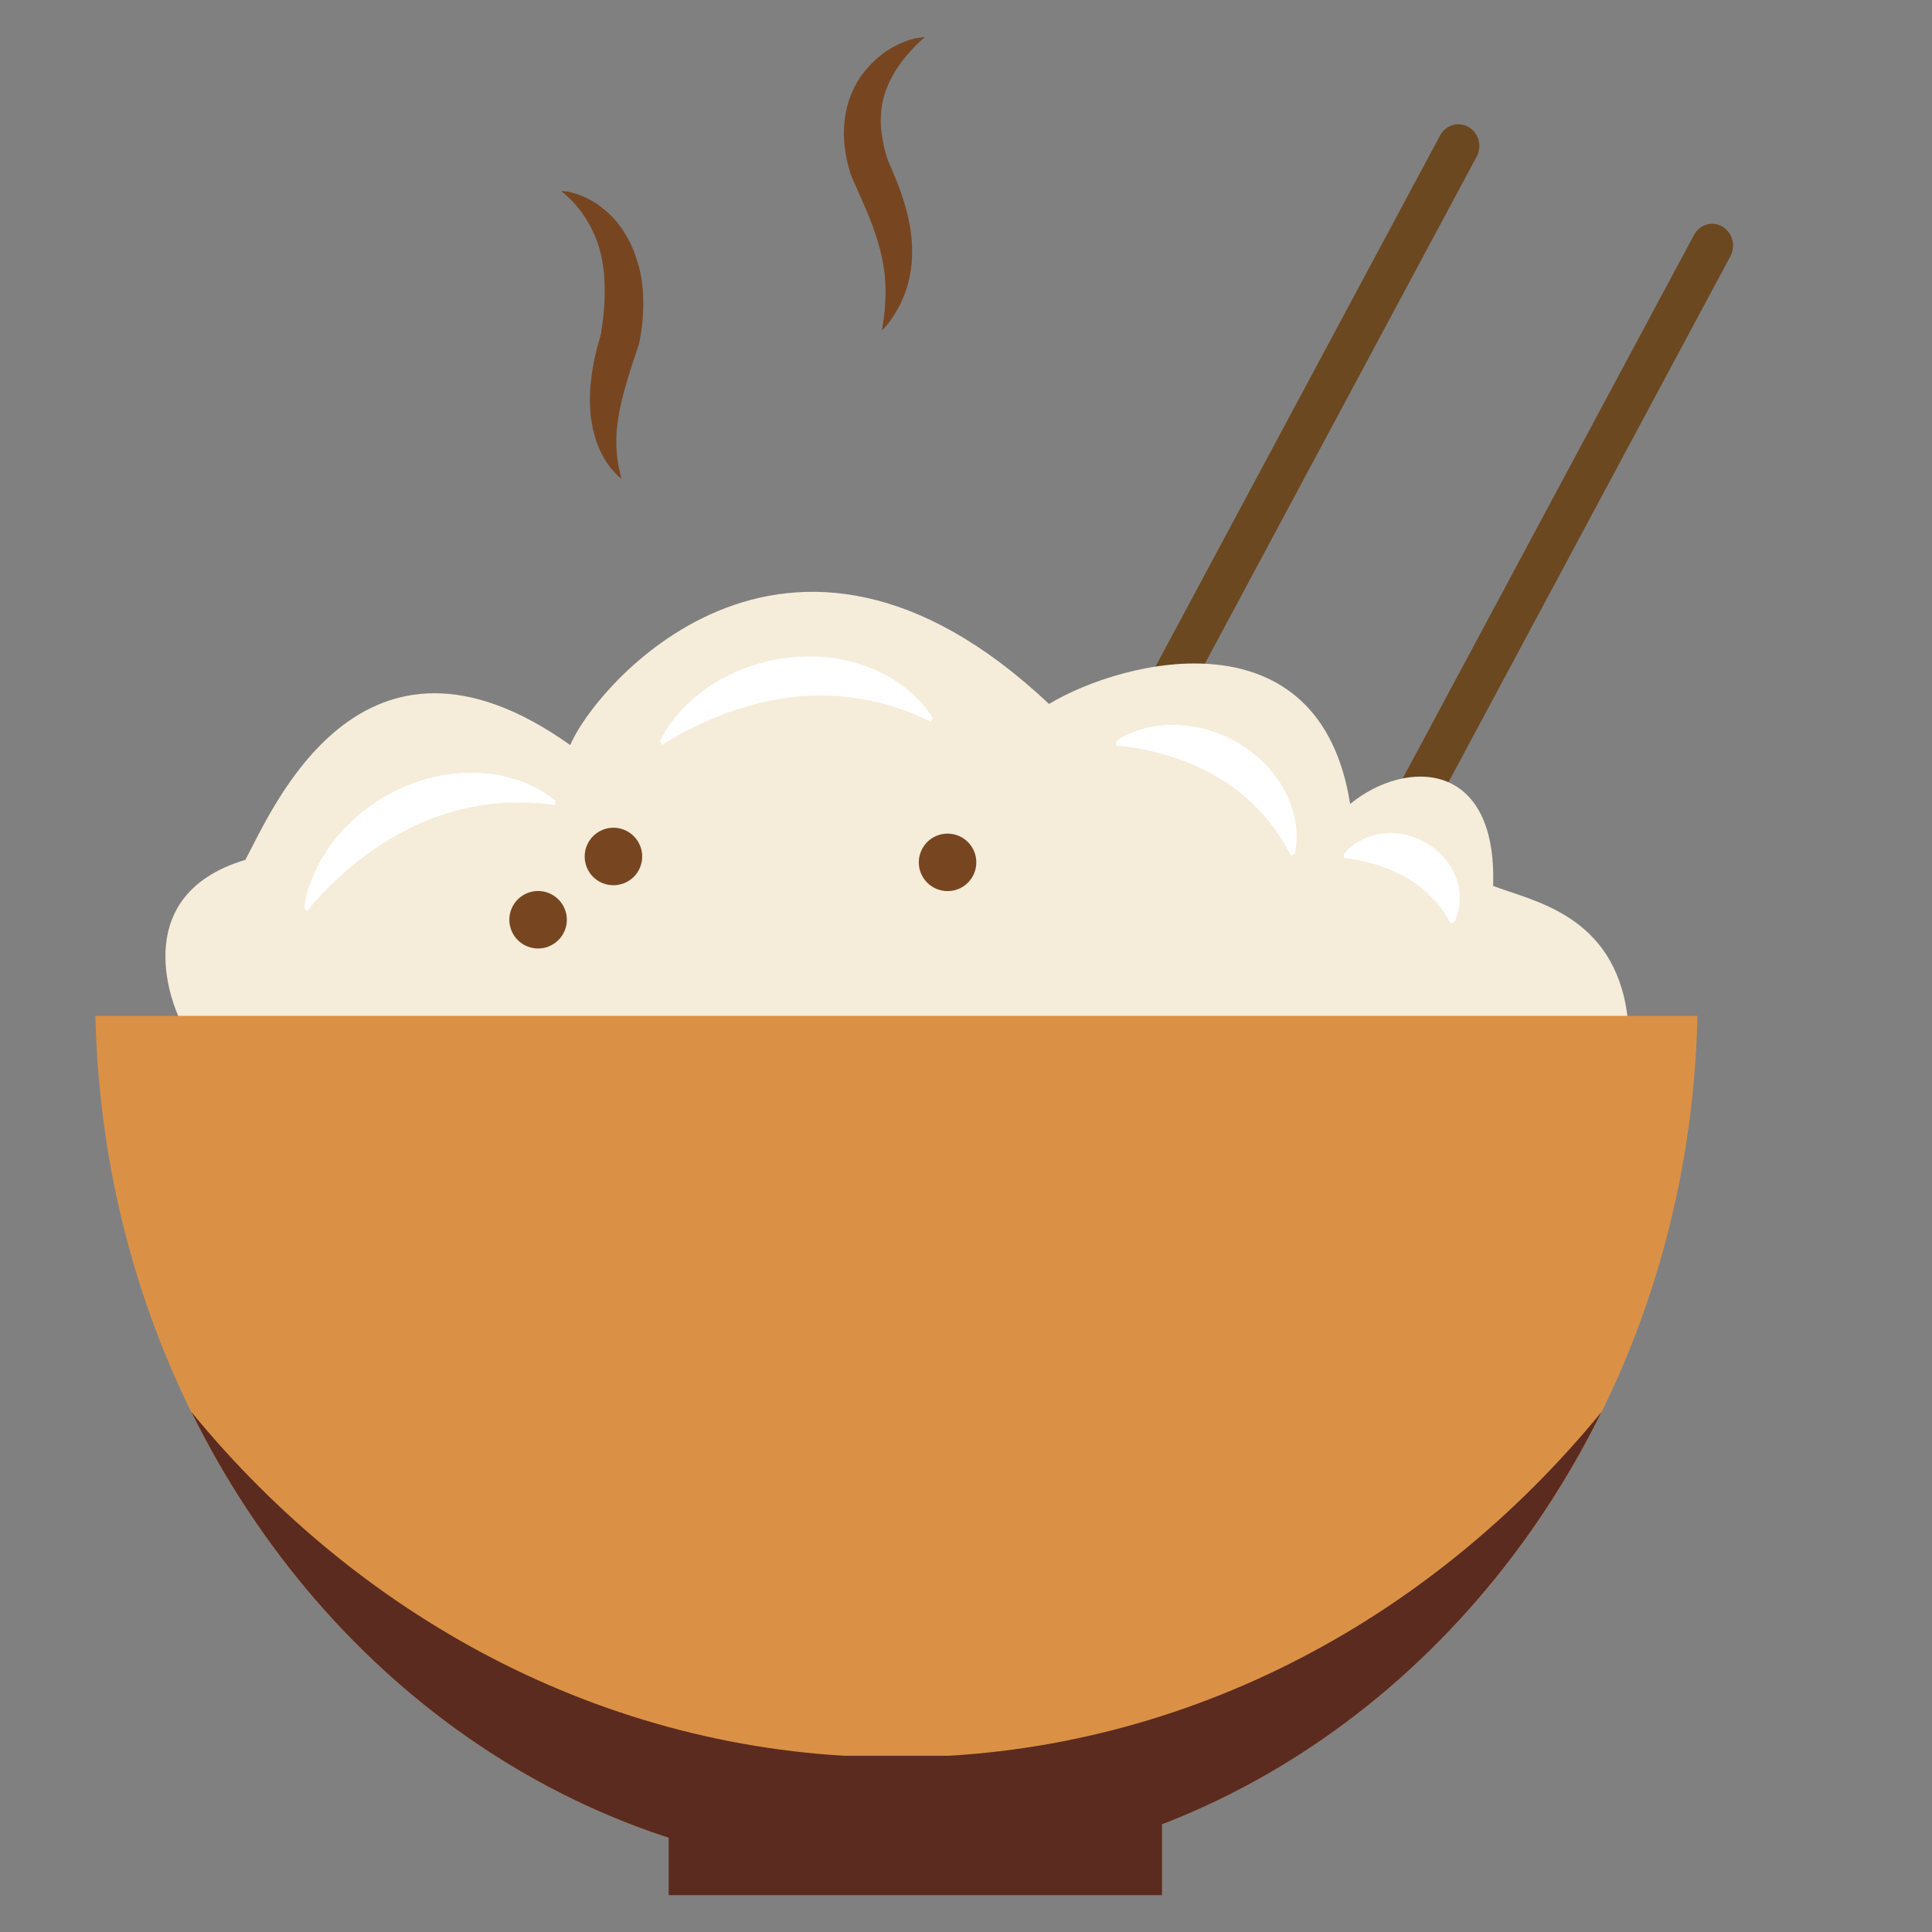 <svg width="35" height="35" viewBox="0 0 35 35" fill="none" xmlns="http://www.w3.org/2000/svg">
<rect x="0" y="0" width="35" height="35" fill="#808080" stroke="none"/>
<path d="M26.089 2.453L19.681 14.412C19.58 14.6 19.645 14.841 19.828 14.947C20.009 15.053 20.241 14.983 20.342 14.795L26.752 2.836C26.854 2.648 26.788 2.407 26.605 2.301C26.422 2.195 26.19 2.265 26.089 2.453ZM30.688 4.257L24.278 16.216C24.177 16.404 24.242 16.645 24.425 16.751C24.606 16.857 24.837 16.787 24.939 16.599L31.349 4.64C31.45 4.452 31.385 4.211 31.202 4.105C31.021 3.998 30.789 4.066 30.688 4.257Z" fill="#6C4820"/>
<path d="M3.229 18.403C3.229 18.403 2.209 16.245 4.445 15.577C4.915 14.713 6.523 10.79 10.331 13.498C10.725 12.516 14.216 8.238 19.004 12.753C20.378 11.928 23.909 11.074 24.459 14.564C25.479 13.734 27.128 13.773 27.049 16.049C27.755 16.324 29.246 16.561 29.482 18.403C23.087 21.818 8.371 22.643 8.371 22.643L4.524 20.289L3.229 18.403Z" fill="#F5ECDA"/>
<path d="M1.729 18.403C1.92 27.02 8.342 33.944 16.24 33.944C24.138 33.944 30.56 27.02 30.751 18.403H1.729Z" fill="#DB9145"/>
<path d="M16.24 31.836C11.166 31.836 6.61 29.417 3.466 25.578C5.918 30.56 10.717 33.946 16.24 33.946C21.763 33.946 26.559 30.56 29.014 25.578C25.87 29.417 21.314 31.836 16.24 31.836Z" fill="#5B2B20"/>
<path d="M11.957 13.438C11.957 13.438 11.959 13.433 11.964 13.421C11.969 13.409 11.976 13.394 11.986 13.373C11.995 13.353 12.008 13.327 12.024 13.3C12.039 13.271 12.058 13.24 12.08 13.206C12.123 13.136 12.181 13.059 12.251 12.972C12.268 12.95 12.287 12.929 12.306 12.907C12.326 12.885 12.348 12.864 12.367 12.839C12.41 12.794 12.456 12.75 12.507 12.704C12.557 12.659 12.61 12.613 12.668 12.567C12.697 12.543 12.726 12.524 12.758 12.499L12.852 12.434C12.917 12.391 12.984 12.348 13.054 12.309C13.09 12.29 13.127 12.268 13.163 12.251C13.199 12.232 13.237 12.213 13.276 12.196C13.315 12.176 13.353 12.159 13.394 12.145C13.435 12.128 13.474 12.111 13.515 12.097C13.597 12.068 13.681 12.037 13.768 12.015C13.811 12.003 13.855 11.991 13.898 11.981C13.942 11.971 13.987 11.962 14.033 11.952C14.123 11.933 14.214 11.923 14.306 11.911C14.397 11.901 14.489 11.897 14.583 11.892H14.721L14.79 11.894H14.824L14.858 11.897C15.041 11.909 15.22 11.935 15.389 11.979C15.557 12.02 15.717 12.075 15.864 12.14C15.9 12.157 15.936 12.174 15.97 12.191L16.071 12.241C16.136 12.28 16.197 12.316 16.254 12.355C16.283 12.374 16.31 12.393 16.336 12.413C16.363 12.432 16.389 12.451 16.413 12.47C16.438 12.49 16.462 12.509 16.483 12.528C16.495 12.538 16.505 12.548 16.517 12.557C16.527 12.567 16.539 12.577 16.549 12.586C16.59 12.627 16.626 12.661 16.66 12.697C16.676 12.714 16.691 12.731 16.708 12.748C16.722 12.762 16.737 12.782 16.749 12.799C16.775 12.83 16.797 12.859 16.814 12.885C16.833 12.912 16.848 12.934 16.86 12.953C16.872 12.97 16.881 12.987 16.886 12.996C16.891 13.006 16.896 13.011 16.896 13.011L16.862 13.073C16.862 13.073 16.843 13.066 16.809 13.049C16.775 13.033 16.725 13.011 16.662 12.982C16.631 12.965 16.594 12.953 16.556 12.936C16.517 12.921 16.474 12.902 16.428 12.885C16.382 12.866 16.334 12.852 16.281 12.835C16.254 12.825 16.228 12.818 16.201 12.808C16.175 12.799 16.146 12.789 16.117 12.782C16.059 12.765 15.999 12.748 15.936 12.731C15.873 12.716 15.808 12.702 15.741 12.688C15.606 12.661 15.463 12.639 15.316 12.623C15.167 12.606 15.015 12.601 14.858 12.598C14.819 12.596 14.778 12.601 14.74 12.601C14.701 12.603 14.66 12.603 14.622 12.606C14.583 12.608 14.542 12.613 14.504 12.615C14.465 12.618 14.424 12.62 14.385 12.627C14.306 12.637 14.226 12.644 14.149 12.659C14.11 12.666 14.072 12.671 14.031 12.678C13.992 12.685 13.954 12.692 13.915 12.702C13.838 12.716 13.763 12.736 13.688 12.755C13.65 12.765 13.614 12.774 13.578 12.787C13.541 12.796 13.505 12.806 13.469 12.818C13.397 12.839 13.327 12.861 13.259 12.885C13.192 12.907 13.124 12.934 13.059 12.958C12.994 12.982 12.934 13.008 12.873 13.033C12.813 13.059 12.755 13.083 12.702 13.11C12.594 13.16 12.495 13.211 12.408 13.254C12.321 13.3 12.246 13.341 12.186 13.377C12.126 13.414 12.08 13.442 12.049 13.462C12.034 13.471 12.022 13.479 12.012 13.486C12.005 13.491 12 13.493 12 13.493L11.957 13.438ZM5.515 16.464V16.447C5.515 16.435 5.518 16.418 5.52 16.397C5.523 16.375 5.527 16.348 5.532 16.315C5.537 16.283 5.547 16.247 5.556 16.209C5.576 16.129 5.605 16.037 5.646 15.934C5.655 15.907 5.667 15.881 5.679 15.854C5.691 15.828 5.703 15.799 5.716 15.772C5.742 15.717 5.773 15.659 5.805 15.598C5.836 15.538 5.875 15.48 5.916 15.418C5.935 15.386 5.957 15.357 5.978 15.326C6 15.295 6.022 15.263 6.046 15.234C6.094 15.174 6.145 15.111 6.2 15.053C6.227 15.024 6.256 14.993 6.285 14.964L6.374 14.875C6.405 14.846 6.437 14.817 6.47 14.788C6.504 14.762 6.535 14.73 6.572 14.704C6.642 14.651 6.712 14.595 6.786 14.547C6.822 14.52 6.861 14.499 6.9 14.472C6.938 14.448 6.979 14.426 7.018 14.405C7.097 14.359 7.182 14.32 7.264 14.279C7.348 14.241 7.435 14.207 7.519 14.176C7.563 14.161 7.606 14.147 7.652 14.132L7.717 14.113L7.751 14.103L7.785 14.096C7.961 14.05 8.139 14.019 8.313 14.007C8.487 13.992 8.655 13.997 8.814 14.012C8.853 14.016 8.894 14.021 8.93 14.026C8.969 14.031 9.005 14.036 9.044 14.043C9.116 14.057 9.186 14.074 9.253 14.094C9.287 14.101 9.319 14.113 9.35 14.123C9.381 14.132 9.413 14.142 9.442 14.154C9.47 14.166 9.499 14.176 9.526 14.185C9.54 14.19 9.552 14.195 9.567 14.202C9.579 14.209 9.593 14.214 9.606 14.221C9.656 14.245 9.704 14.267 9.745 14.291C9.767 14.303 9.786 14.313 9.806 14.325C9.825 14.335 9.842 14.349 9.861 14.359C9.895 14.381 9.926 14.402 9.95 14.422C9.977 14.441 9.999 14.458 10.015 14.47C10.032 14.482 10.047 14.494 10.054 14.501C10.064 14.508 10.066 14.513 10.066 14.513L10.054 14.585L9.996 14.578C9.958 14.573 9.905 14.569 9.835 14.559C9.801 14.554 9.762 14.552 9.719 14.549C9.678 14.547 9.632 14.544 9.581 14.542C9.533 14.537 9.48 14.54 9.427 14.54H9.256C9.196 14.542 9.133 14.544 9.07 14.549C9.005 14.554 8.94 14.561 8.872 14.569C8.737 14.585 8.595 14.61 8.448 14.641C8.301 14.672 8.154 14.713 8.004 14.764C7.966 14.776 7.929 14.79 7.893 14.803C7.857 14.817 7.818 14.829 7.782 14.844C7.746 14.858 7.71 14.875 7.674 14.889C7.638 14.906 7.599 14.921 7.565 14.938C7.493 14.971 7.421 15.003 7.351 15.041C7.314 15.061 7.281 15.078 7.245 15.097C7.211 15.116 7.177 15.135 7.141 15.155C7.071 15.193 7.006 15.237 6.941 15.275C6.907 15.295 6.876 15.319 6.844 15.338C6.813 15.36 6.781 15.379 6.75 15.403C6.69 15.447 6.63 15.49 6.572 15.533C6.514 15.577 6.458 15.62 6.405 15.664C6.352 15.707 6.302 15.75 6.251 15.794C6.203 15.837 6.154 15.878 6.113 15.919C6.027 16.001 5.947 16.078 5.88 16.148C5.812 16.218 5.754 16.281 5.708 16.334C5.662 16.387 5.626 16.428 5.605 16.459C5.593 16.474 5.585 16.486 5.578 16.493C5.573 16.5 5.568 16.505 5.568 16.505L5.515 16.464ZM20.217 13.43C20.217 13.43 20.221 13.428 20.229 13.421C20.236 13.416 20.248 13.406 20.265 13.397C20.279 13.387 20.299 13.373 20.323 13.36C20.345 13.346 20.371 13.332 20.402 13.317C20.463 13.286 20.535 13.257 20.622 13.228C20.643 13.221 20.665 13.213 20.689 13.209C20.711 13.201 20.735 13.196 20.759 13.189C20.808 13.177 20.858 13.168 20.914 13.158C21.022 13.139 21.138 13.129 21.261 13.131C21.324 13.131 21.386 13.134 21.451 13.141C21.483 13.143 21.517 13.146 21.55 13.153C21.584 13.158 21.615 13.163 21.649 13.168C21.717 13.18 21.782 13.196 21.852 13.213C21.886 13.223 21.919 13.233 21.953 13.245C21.987 13.254 22.021 13.269 22.054 13.281C22.088 13.293 22.122 13.307 22.156 13.319C22.189 13.334 22.221 13.348 22.255 13.365C22.322 13.394 22.385 13.433 22.447 13.469C22.51 13.508 22.573 13.549 22.631 13.592C22.66 13.614 22.689 13.638 22.718 13.659C22.747 13.684 22.775 13.705 22.802 13.729C22.91 13.826 23.009 13.932 23.094 14.045C23.178 14.156 23.248 14.272 23.306 14.388C23.32 14.417 23.332 14.446 23.345 14.475C23.357 14.504 23.369 14.53 23.378 14.559C23.398 14.617 23.417 14.672 23.431 14.725C23.439 14.752 23.446 14.778 23.451 14.805C23.456 14.832 23.463 14.856 23.465 14.882C23.47 14.906 23.472 14.933 23.477 14.954C23.48 14.967 23.482 14.979 23.482 14.988C23.482 15 23.484 15.012 23.484 15.024C23.487 15.07 23.492 15.111 23.489 15.152C23.489 15.191 23.489 15.227 23.487 15.261C23.484 15.295 23.482 15.323 23.477 15.35C23.475 15.377 23.47 15.398 23.468 15.418C23.465 15.434 23.46 15.449 23.458 15.459C23.456 15.468 23.456 15.473 23.456 15.473L23.39 15.504C23.39 15.504 23.383 15.49 23.369 15.466C23.354 15.439 23.335 15.403 23.308 15.355C23.296 15.331 23.279 15.307 23.263 15.278C23.246 15.251 23.226 15.22 23.207 15.188C23.188 15.157 23.164 15.123 23.14 15.09C23.116 15.056 23.094 15.017 23.065 14.981C23.036 14.945 23.007 14.906 22.978 14.868C22.947 14.829 22.913 14.79 22.879 14.752C22.809 14.675 22.732 14.595 22.648 14.518C22.563 14.441 22.474 14.364 22.378 14.291C22.329 14.255 22.279 14.221 22.23 14.188C22.18 14.156 22.129 14.123 22.076 14.091C22.023 14.06 21.972 14.028 21.917 13.999L21.837 13.956C21.811 13.944 21.782 13.93 21.755 13.918C21.702 13.891 21.647 13.869 21.591 13.845C21.536 13.823 21.483 13.802 21.43 13.78C21.377 13.761 21.324 13.742 21.271 13.725C21.218 13.705 21.167 13.691 21.116 13.676C21.015 13.647 20.919 13.621 20.829 13.602C20.74 13.582 20.656 13.565 20.583 13.553C20.509 13.541 20.443 13.532 20.39 13.524C20.337 13.517 20.294 13.512 20.267 13.512C20.253 13.512 20.243 13.51 20.236 13.51H20.224L20.217 13.43ZM24.35 15.468C24.35 15.468 24.353 15.466 24.358 15.459C24.362 15.454 24.369 15.444 24.379 15.432C24.389 15.42 24.401 15.408 24.415 15.393C24.43 15.379 24.447 15.364 24.466 15.348C24.505 15.314 24.553 15.28 24.608 15.249C24.664 15.217 24.729 15.184 24.801 15.159C24.944 15.109 25.115 15.08 25.296 15.097C25.341 15.099 25.387 15.107 25.433 15.116C25.455 15.121 25.479 15.126 25.503 15.133C25.525 15.138 25.549 15.145 25.57 15.152C25.616 15.167 25.662 15.184 25.706 15.203C25.751 15.222 25.795 15.246 25.836 15.27C25.879 15.295 25.92 15.323 25.959 15.352C25.978 15.367 25.997 15.384 26.017 15.398C26.036 15.415 26.055 15.43 26.072 15.447C26.108 15.48 26.142 15.516 26.173 15.553C26.205 15.591 26.234 15.627 26.26 15.668C26.313 15.748 26.354 15.832 26.383 15.914C26.398 15.955 26.41 15.996 26.419 16.037C26.429 16.078 26.434 16.119 26.439 16.158C26.441 16.177 26.444 16.197 26.444 16.216C26.444 16.235 26.446 16.252 26.444 16.271V16.348C26.444 16.358 26.441 16.365 26.441 16.375C26.436 16.409 26.434 16.438 26.427 16.467C26.422 16.496 26.415 16.52 26.407 16.546C26.4 16.57 26.393 16.592 26.386 16.611C26.378 16.631 26.371 16.645 26.366 16.66C26.361 16.672 26.354 16.684 26.352 16.689C26.349 16.696 26.347 16.698 26.347 16.698L26.282 16.73C26.282 16.73 26.277 16.722 26.267 16.705C26.258 16.691 26.246 16.669 26.229 16.64C26.212 16.611 26.19 16.58 26.166 16.541C26.154 16.522 26.14 16.503 26.125 16.483C26.111 16.464 26.096 16.44 26.077 16.418C26.06 16.397 26.041 16.375 26.024 16.351C26.005 16.329 25.983 16.305 25.961 16.283C25.918 16.238 25.869 16.192 25.819 16.146C25.768 16.1 25.713 16.054 25.655 16.013C25.626 15.992 25.595 15.972 25.566 15.953C25.534 15.934 25.503 15.914 25.472 15.898C25.44 15.878 25.409 15.861 25.375 15.844C25.344 15.828 25.31 15.811 25.276 15.796C25.245 15.779 25.211 15.767 25.177 15.753C25.144 15.741 25.112 15.726 25.078 15.714C25.045 15.702 25.013 15.693 24.982 15.68C24.951 15.668 24.919 15.659 24.888 15.652C24.828 15.635 24.767 15.618 24.714 15.606C24.659 15.594 24.611 15.584 24.565 15.574C24.519 15.567 24.48 15.56 24.449 15.555C24.418 15.55 24.391 15.548 24.374 15.545C24.358 15.543 24.348 15.543 24.348 15.543L24.35 15.468Z" fill="white"/>
<path d="M9.227 16.662C9.227 16.8 9.282 16.933 9.379 17.03C9.477 17.128 9.61 17.183 9.748 17.183C9.886 17.183 10.018 17.128 10.116 17.03C10.214 16.933 10.269 16.8 10.269 16.662C10.269 16.524 10.214 16.391 10.116 16.294C10.018 16.196 9.886 16.141 9.748 16.141C9.61 16.141 9.477 16.196 9.379 16.294C9.282 16.391 9.227 16.524 9.227 16.662Z" fill="#774621"/>
<path d="M10.592 15.516C10.592 15.655 10.647 15.787 10.744 15.885C10.842 15.982 10.975 16.037 11.113 16.037C11.251 16.037 11.383 15.982 11.481 15.885C11.579 15.787 11.634 15.655 11.634 15.516C11.634 15.378 11.579 15.246 11.481 15.148C11.383 15.05 11.251 14.995 11.113 14.995C10.975 14.995 10.842 15.05 10.744 15.148C10.647 15.246 10.592 15.378 10.592 15.516Z" fill="#774621"/>
<path d="M16.645 15.623C16.645 15.761 16.7 15.893 16.798 15.991C16.895 16.089 17.028 16.143 17.166 16.143C17.304 16.143 17.437 16.089 17.534 15.991C17.632 15.893 17.687 15.761 17.687 15.623C17.687 15.484 17.632 15.352 17.534 15.254C17.437 15.156 17.304 15.102 17.166 15.102C17.028 15.102 16.895 15.156 16.798 15.254C16.7 15.352 16.645 15.484 16.645 15.623Z" fill="#774621"/>
<path d="M12.114 31.807H21.051V34.332H12.114V31.807Z" fill="#5B2B20"/>
<path d="M10.167 3.461C10.237 3.461 10.305 3.475 10.372 3.492C10.406 3.502 10.44 3.511 10.474 3.523C10.508 3.535 10.539 3.548 10.573 3.562C10.606 3.576 10.638 3.591 10.669 3.608C10.7 3.625 10.732 3.642 10.763 3.661C10.794 3.68 10.823 3.699 10.852 3.721C10.881 3.743 10.91 3.765 10.939 3.789C10.995 3.834 11.05 3.885 11.101 3.938C11.125 3.965 11.151 3.991 11.173 4.02C11.195 4.049 11.219 4.078 11.241 4.107L11.303 4.199C11.323 4.23 11.342 4.261 11.361 4.295C11.38 4.326 11.395 4.36 11.414 4.394L11.438 4.445L11.46 4.495C11.475 4.529 11.491 4.563 11.501 4.599L11.537 4.705C11.549 4.741 11.556 4.775 11.569 4.811C11.578 4.847 11.588 4.884 11.595 4.917L11.617 5.026C11.624 5.062 11.627 5.098 11.631 5.134C11.643 5.207 11.646 5.279 11.651 5.351C11.653 5.388 11.653 5.424 11.653 5.46V5.568C11.651 5.641 11.646 5.711 11.643 5.783C11.636 5.853 11.629 5.923 11.619 5.993C11.607 6.063 11.598 6.13 11.583 6.2L11.578 6.224L11.573 6.241L11.472 6.545L11.424 6.695L11.378 6.842C11.364 6.89 11.349 6.941 11.335 6.989C11.32 7.037 11.306 7.088 11.294 7.136C11.267 7.235 11.245 7.331 11.226 7.43C11.216 7.478 11.207 7.529 11.2 7.58C11.192 7.63 11.185 7.679 11.18 7.729C11.178 7.753 11.175 7.78 11.173 7.804C11.171 7.831 11.171 7.855 11.168 7.879C11.166 7.905 11.166 7.929 11.166 7.956V8.072L11.168 8.11L11.171 8.149L11.173 8.187L11.18 8.267C11.183 8.294 11.185 8.32 11.19 8.347C11.197 8.4 11.207 8.453 11.219 8.508L11.238 8.59C11.245 8.617 11.253 8.646 11.26 8.675C11.238 8.655 11.216 8.638 11.195 8.619C11.173 8.6 11.154 8.578 11.132 8.556C11.11 8.535 11.094 8.513 11.074 8.491C11.055 8.47 11.038 8.446 11.021 8.421C10.987 8.373 10.954 8.323 10.925 8.269C10.91 8.243 10.896 8.216 10.884 8.19L10.864 8.149L10.848 8.108C10.835 8.079 10.823 8.052 10.814 8.024L10.785 7.937C10.775 7.908 10.768 7.879 10.761 7.85C10.753 7.821 10.746 7.792 10.739 7.761C10.727 7.7 10.717 7.642 10.708 7.582C10.7 7.522 10.693 7.462 10.691 7.401C10.684 7.281 10.686 7.16 10.693 7.042C10.698 6.982 10.703 6.924 10.71 6.866C10.717 6.808 10.725 6.75 10.734 6.692C10.744 6.634 10.753 6.577 10.765 6.521C10.778 6.466 10.79 6.408 10.804 6.352C10.816 6.297 10.833 6.241 10.848 6.188C10.862 6.133 10.879 6.08 10.893 6.027L10.884 6.07C10.891 6.01 10.901 5.952 10.91 5.892L10.932 5.716L10.946 5.54C10.949 5.482 10.954 5.424 10.954 5.366C10.954 5.308 10.956 5.25 10.954 5.192L10.951 5.105L10.946 5.021C10.946 5.007 10.944 4.992 10.944 4.978L10.939 4.934C10.937 4.905 10.934 4.876 10.93 4.85L10.917 4.765C10.913 4.736 10.908 4.71 10.901 4.681L10.893 4.64L10.884 4.599C10.876 4.572 10.872 4.544 10.862 4.517C10.855 4.49 10.848 4.462 10.838 4.435L10.809 4.353L10.778 4.273L10.741 4.194C10.729 4.167 10.715 4.141 10.703 4.114C10.688 4.088 10.674 4.064 10.659 4.037C10.645 4.011 10.628 3.986 10.614 3.96C10.597 3.936 10.58 3.909 10.563 3.885C10.529 3.834 10.491 3.786 10.45 3.738C10.43 3.714 10.409 3.69 10.387 3.666C10.365 3.642 10.344 3.617 10.319 3.596C10.269 3.548 10.22 3.504 10.167 3.461ZM16.758 0.67C16.71 0.711 16.667 0.752 16.623 0.793C16.602 0.815 16.58 0.834 16.561 0.856C16.541 0.878 16.52 0.897 16.5 0.921L16.471 0.953C16.462 0.965 16.452 0.974 16.442 0.986C16.423 1.008 16.406 1.03 16.387 1.051C16.37 1.073 16.353 1.097 16.334 1.119L16.286 1.187L16.24 1.254L16.197 1.324L16.158 1.394C16.146 1.418 16.134 1.442 16.122 1.464C16.1 1.51 16.078 1.558 16.061 1.606L16.047 1.642L16.035 1.679C16.028 1.703 16.018 1.727 16.013 1.751C16.008 1.775 15.999 1.799 15.994 1.823L15.979 1.896C15.975 1.92 15.972 1.944 15.97 1.968C15.965 1.992 15.965 2.016 15.963 2.04C15.958 2.088 15.958 2.137 15.955 2.185C15.955 2.209 15.958 2.233 15.958 2.257V2.293C15.958 2.306 15.96 2.318 15.963 2.33L15.97 2.402L15.982 2.477C15.987 2.525 16.001 2.576 16.008 2.624C16.013 2.648 16.02 2.672 16.025 2.699C16.032 2.723 16.037 2.747 16.045 2.773C16.059 2.824 16.076 2.872 16.09 2.92L16.078 2.889C16.102 2.947 16.129 3.005 16.155 3.065C16.18 3.125 16.206 3.186 16.23 3.246C16.281 3.369 16.327 3.497 16.368 3.627C16.389 3.692 16.406 3.76 16.426 3.825C16.442 3.892 16.459 3.96 16.471 4.03C16.479 4.064 16.483 4.1 16.491 4.134C16.495 4.17 16.5 4.203 16.505 4.24C16.515 4.31 16.52 4.382 16.522 4.452C16.524 4.524 16.524 4.594 16.522 4.667C16.52 4.739 16.512 4.809 16.503 4.881C16.493 4.951 16.479 5.021 16.462 5.091C16.445 5.161 16.426 5.228 16.401 5.294C16.389 5.327 16.377 5.359 16.363 5.392L16.32 5.489C16.288 5.552 16.257 5.612 16.221 5.67C16.204 5.699 16.184 5.728 16.165 5.757L16.136 5.798L16.11 5.836C16.069 5.889 16.023 5.942 15.977 5.99C15.984 5.923 15.999 5.858 16.006 5.793L16.013 5.745L16.018 5.696C16.02 5.665 16.028 5.634 16.028 5.6C16.03 5.568 16.035 5.537 16.035 5.506L16.04 5.412L16.042 5.32V5.228C16.04 5.168 16.037 5.108 16.032 5.048C16.032 5.019 16.028 4.987 16.025 4.958C16.023 4.929 16.018 4.9 16.013 4.872C16.006 4.814 15.994 4.756 15.984 4.698C15.972 4.64 15.96 4.585 15.946 4.529C15.931 4.474 15.914 4.416 15.898 4.36C15.881 4.305 15.861 4.249 15.842 4.194L15.813 4.109L15.782 4.025L15.748 3.941L15.714 3.856L15.642 3.687L15.567 3.516L15.49 3.343C15.463 3.285 15.439 3.224 15.413 3.164L15.405 3.145L15.403 3.133C15.384 3.068 15.367 3.005 15.35 2.94C15.343 2.906 15.335 2.875 15.331 2.841C15.323 2.807 15.316 2.776 15.314 2.742C15.304 2.675 15.294 2.607 15.292 2.537C15.29 2.503 15.287 2.467 15.287 2.433L15.29 2.33C15.29 2.313 15.29 2.296 15.292 2.277L15.297 2.224C15.302 2.19 15.304 2.154 15.309 2.12C15.321 2.05 15.333 1.98 15.352 1.912C15.369 1.845 15.393 1.777 15.418 1.712C15.432 1.681 15.447 1.647 15.461 1.616C15.475 1.584 15.492 1.553 15.509 1.522C15.526 1.49 15.543 1.461 15.562 1.433L15.591 1.389C15.601 1.375 15.611 1.36 15.623 1.348C15.661 1.293 15.707 1.24 15.753 1.189C15.777 1.165 15.799 1.141 15.823 1.117C15.847 1.095 15.871 1.071 15.898 1.049C15.924 1.027 15.948 1.008 15.975 0.986L16.054 0.928C16.11 0.892 16.165 0.859 16.221 0.83C16.279 0.801 16.336 0.774 16.394 0.752C16.452 0.728 16.512 0.711 16.575 0.695C16.633 0.687 16.696 0.675 16.758 0.67Z" fill="#774621"/>
</svg>
